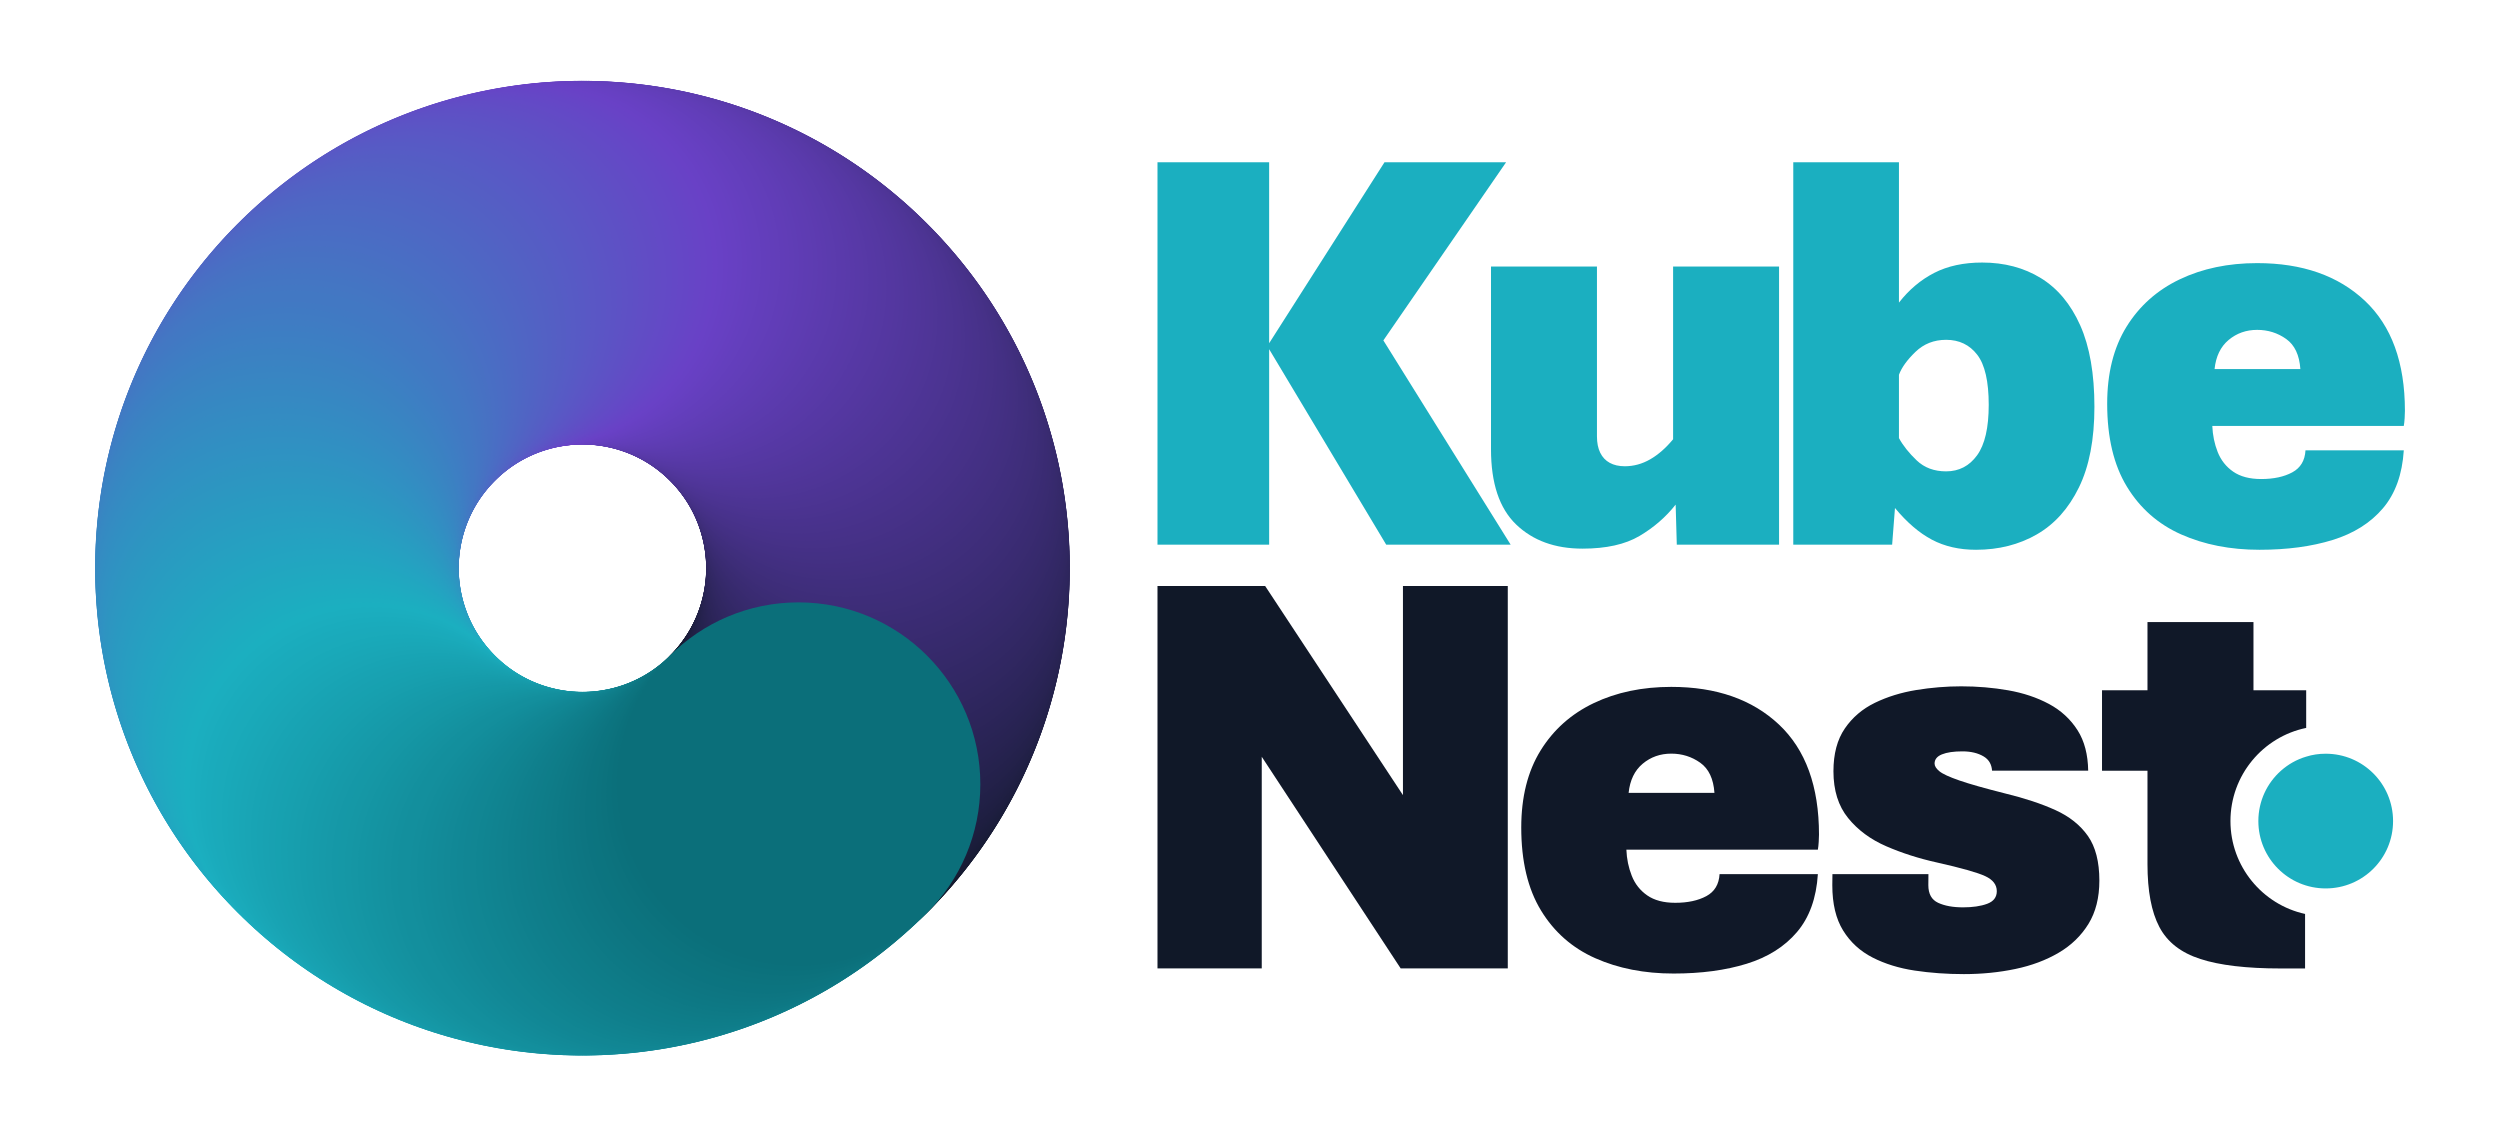 <svg xmlns="http://www.w3.org/2000/svg" id="uuid-a3fb0a1a-164b-42d7-913b-345d23a190ac" viewBox="0 0 311.811 141.732"><defs><style>.uuid-c1e93a32-696c-4c74-ba85-e32f01774b74{fill:#0e7d89;}.uuid-d3cd7cf5-329d-44b1-b242-7f1397deec48{fill:#443084;}.uuid-a64e7ae9-5a15-455e-8942-684be5dddad4{fill:#6843c6;}.uuid-d57be8eb-781f-44f1-b253-59455bf7290d{fill:#181c36;}.uuid-ba404cef-b48a-4d8f-9c08-ac8b429f20c5{fill:#2a9ac1;}.uuid-d863a274-4592-4d21-831e-67b53f1e0d55{fill:#422f80;}.uuid-73609fda-6993-457b-9d2a-17424ca51f41{fill:#4e67c4;}.uuid-10e0c5e1-9f32-468a-a990-3547e2114f5a{fill:#25224d;}.uuid-8e5e3882-ddd5-4c5d-9bb8-4fce7f95b6c2{fill:#151a30;}.uuid-469dce9e-cbd2-4c16-a57e-916ad6082dd4{fill:#23a3c1;}.uuid-4a38882e-b3f2-4c14-a1e6-6b4a8a67339c{fill:#3b81c2;}.uuid-d0ab94ee-c892-4dc8-a353-3b89dd9880cc{fill:#108592;}.uuid-1e14f649-f0cc-4b28-bbd1-201e7ad71bb4{fill:#3787c2;}.uuid-94c5c860-8b3c-4b13-bcff-ace3e9e27f7c{fill:#322864;}.uuid-9212383b-04c2-4190-8e3e-8d39a7f9e776{fill:#5638a4;}.uuid-fccd17ab-6543-4632-acad-bb43cada602f{fill:#118694;}.uuid-02bfab29-2a6c-41ff-8696-0d2289632ded{fill:#22a5c1;}.uuid-89ecf127-6ac8-45fb-896b-d5b63cf3709f{fill:#52369d;}.uuid-24b95842-43a6-492f-88b1-ec2e4e58c4b8{fill:#171b35;}.uuid-afe79e8d-3eed-489c-8f94-3d39c0cc5e2c{fill:#634ac6;}.uuid-0c22e8af-d56c-4e55-9b6a-b26ebe74f86e{fill:#503599;}.uuid-b8df10f2-efe8-4132-869b-34252ebbbc7e{fill:#49328d;}.uuid-7a4a7b23-bdad-4f63-a011-575689fb5d01{fill:#463188;}.uuid-e4080d0f-f5fb-472e-8621-03c12ecaea2f{fill:#5839a7;}.uuid-23a8fca4-04ca-4ce6-b0a5-36f95b42175e{fill:#21a7c0;}.uuid-fc3ccf4a-5b0f-4eaa-ab45-312747e9721f{fill:#212047;}.uuid-ae4956ef-3e9d-41e5-bb1b-784954576d34{fill:#3a2b72;}.uuid-3a37656e-4b55-4a3a-a706-e7dcf262107f{fill:#222048;}.uuid-010470c5-e87f-430e-8f1c-5d8827ab6298{fill:#633ebc;}.uuid-b92ce34e-6e7b-4c99-9170-f8ed07b1a449{fill:#2e265e;}.uuid-c095ca59-02e5-4575-96a7-44e32267b95d{fill:#5163c4;}.uuid-22ed9a4d-5757-4294-a94d-37c5bbe7e893{fill:#338dc2;}.uuid-1e5cb845-7745-4306-928a-9edca3bb20c2{fill:#433083;}.uuid-6314436d-beaa-4529-869d-3250d0650584{fill:#5638a5;}.uuid-31b2fc31-f5c8-4c42-997f-2b1cac108c16{fill:#372a6d;}.uuid-7dcb32d3-2529-47ff-86cf-5533da870521{fill:#5538a2;}.uuid-674ca141-c0d4-497d-b798-0f033f6bfcf0{fill:#1aacbd;}.uuid-55c3f365-83ac-411d-99c4-134370065595{fill:#5064c4;}.uuid-84e26091-bddc-4266-883d-4fbd19918c03{fill:#138f9d;}.uuid-76eccfa6-28b2-4710-b216-b15e570b2e9f{fill:#0d7884;}.uuid-8cbd867d-02fc-4d4a-8d24-897d09693a28{fill:#131a2e;}.uuid-3827c1d6-4f32-4190-b43c-4893df693179{fill:#18a3b3;}.uuid-10b6e0cf-11a6-49d7-8163-26d2e47e9286{fill:#212046;}.uuid-614b644d-a79c-454c-bf00-4f08c4351881{fill:#5c54c5;}.uuid-09c82985-1d6c-4c9b-b5af-beb6b8a2c698{fill:#5b3bad;}.uuid-d212fd7b-1880-4048-a0c0-0682dde7a42b{fill:#643fbd;}.uuid-899b9564-25a7-4a0f-afe8-78c5f0db1187{fill:#5e3cb3;}.uuid-7c2dbbc0-c979-4904-9d71-afaf57dbb1a7{fill:#1a1d3a;}.uuid-f99736cf-82d5-46b2-a34b-1e6c9cff68a8{fill:#289cc1;}.uuid-5263f637-df7b-498a-8706-6dd2e3a1f0c6{fill:#19a9b9;}.uuid-aded409f-69b8-4d82-b782-e4a426aae46e{fill:#111829;}.uuid-4f8d25c9-0eae-4d4d-84f5-f991c900b3c6{fill:#179fae;}.uuid-0da0b96d-eda7-403c-b982-fd1a8512eaed{fill:#26a0c1;}.uuid-f637cb27-089d-4f65-b075-d137add3e89c{fill:#3d2d78;}.uuid-3f347a7c-9d8a-44a4-af36-c7d3b14e2509{fill:#10818e;}.uuid-eb82f71b-03c3-4ae2-bc1d-f77d8e443fc9{fill:#0f7e8b;}.uuid-78c52308-6192-49bd-b7cf-873171ad7b15{fill:#141a2f;}.uuid-4d0a5361-ddc7-44fb-bf5e-97ec3319e454{fill:#348cc2;}.uuid-f186c36b-02e7-488a-a31c-0910f48c85a6{fill:#48328c;}.uuid-8824a6b2-11c1-4102-9c85-12e9f06d6bbc{fill:#3091c2;}.uuid-115206d3-e507-4d2d-866f-8af0726be185{fill:#1fa9c0;}.uuid-fdc32a12-c216-4624-aeb3-de6e9d06c8d0{fill:#402e7d;}.uuid-95b14065-8ca8-4104-bc1d-7438611beafb{fill:#4673c3;}.uuid-d70b3b22-5c34-4ad2-8deb-f3391fc9ca9e{fill:#13909e;}.uuid-7af17221-a3df-45f2-8fc5-c4a7204ebb94{fill:#328ec2;}.uuid-bd53ddd8-f477-42ba-bfd1-5ef5d745c98f{fill:#5c53c5;}.uuid-a3d3c39d-2d06-4ee8-a10f-c4f33e7af3bb{fill:#5262c4;}.uuid-cd96d2a5-f34a-4378-a414-498ae70ac6b9{fill:#4a338f;}.uuid-a71a11dd-cf72-4d28-aed8-5673222470d5{fill:#2e94c1;}.uuid-59494bf0-ffcf-4e54-9a46-a0841c6b5ee8{fill:#5a57c5;}.uuid-56cceab7-9ee8-4776-bc94-0dd174e66b4f{fill:#128b99;}.uuid-91ee53aa-a24a-4f1f-9650-0b6afd45278c{fill:#26224f;}.uuid-722be8ed-0d4e-46df-81e6-191f6348037f{fill:#633ebb;}.uuid-a7a69931-375b-43c0-abd4-6693428863ab{fill:#653fbf;}.uuid-cc3391db-8090-46af-8d7d-19232489d156{fill:#5065c4;}.uuid-5142b879-1167-4350-8477-99907dbc0a0d{fill:#4f3597;}.uuid-2c9c07ad-99f9-4345-9890-f6c7066fa57e{fill:#2f265f;}.uuid-7b1751e9-765c-49a4-b7de-e3c3d7ee26e4{fill:#5d3cb1;}.uuid-3809e848-084c-40ad-9624-b1efe10c3501{fill:#0c737e;}.uuid-2f1eccc9-c9bc-499e-b508-48b4c026e3c3{fill:#13192d;}.uuid-9c5306d5-4233-41c5-9752-e454b9c5d402{fill:#4d69c4;}.uuid-5b629e76-11f4-4df6-87ea-973f89e435a9{fill:#358ac2;}.uuid-657efa5c-318c-4546-81ac-5da67cdf342d{fill:#3e2d7a;}.uuid-564cdc65-1315-4121-bbe4-d7ca25c350d0{fill:#5e3cb2;}.uuid-dccb89ee-1a13-4813-a1d1-485580080ed8{fill:#5859c5;}.uuid-76e1d7b8-ce7b-4d0d-8a43-e056ccdd4a42{fill:#299bc1;}.uuid-5d352ee1-2575-4d4e-baa4-1ac5c34a4af4{fill:#1493a1;}.uuid-39976f8e-b864-4a7d-a156-551e48653d51{fill:#5a56c5;}.uuid-01e630c4-f69e-4b11-932c-dba29c0cb4f7{fill:#4377c3;}.uuid-ab012d03-2561-4767-a568-eeba6779c0dd{fill:#3d7fc3;}.uuid-67446255-a251-4678-b3c4-91302b706a34{fill:#292354;}.uuid-349ab087-d0bf-4620-8174-301a9cfcff3c{fill:#2b98c1;}.uuid-c207746d-6450-462a-b1a8-5aa2912a9f4e{fill:#0f808d;}.uuid-d3f609d5-c54a-4673-ab50-01b7853a911f{fill:#1eabc0;}.uuid-7352e6a6-1f5c-45c3-b6a1-d52da7bd7283{fill:#614cc5;}.uuid-1d8d13b4-4435-487b-b9c4-5cb99a4737f2{fill:#4c6ac4;}.uuid-992d0ae7-9e2b-4ae9-85ff-ff9df9550730{fill:#3a83c2;}.uuid-c0240dea-ff1e-41da-aae6-03dd2c5f97e9{fill:#202045;}.uuid-7a007ab9-61b2-4433-8aa1-a4991f1c9b6f{fill:#0d7682;}.uuid-fa13e140-a67e-4d84-b388-da5d09b97392{fill:#402e7e;}.uuid-9ff9c893-d603-4761-ad26-e546682119e9{fill:#21a6c0;}.uuid-30adbd63-1237-4c84-a8aa-9df36a4984b1{fill:#5e50c5;}.uuid-6ced2e0c-0dd9-4fee-a0ef-57bdc7cf8060{fill:#0f7f8c;}.uuid-6101b258-65b4-4ff4-addd-dd93b0ca7bbb{fill:#292455;}.uuid-e98906e3-2c20-499c-bd8f-0f4bf9d0e5fb{fill:#279ec1;}.uuid-4123e49d-7188-4425-9c3a-e9f6412be044{fill:#6740c3;}.uuid-7f2dcbc9-e1b2-4a33-8f90-050adb47ea05{fill:#2a99c1;}.uuid-22f2d6cb-fb5f-407d-b4b8-38aab0e50358{fill:#392b70;}.uuid-2cba8cab-db5c-448e-89b0-429fdf50fac8{fill:#496fc4;}.uuid-1310307a-2f00-453e-959b-203d3a8a8430{fill:#3886c2;}.uuid-5b8052b1-c05d-48e9-b91a-4e779dc37345{fill:#1aabbc;}.uuid-9b2eb6a5-3ba1-4759-8048-77290f47f08f{fill:#0e7b87;}.uuid-aae36089-3199-42da-84a2-02f9aebbdac0{fill:#6841c5;}.uuid-386c7aa8-4b25-40b1-9128-acf0f59eeef2{fill:#282353;}.uuid-9c7c98d5-23b0-4493-82c9-ce2fd41f135e{fill:#5437a0;}.uuid-66267dc7-66bc-43a2-915c-ec6d34224c2e{fill:#663fc0;}.uuid-ab753697-d4ea-4fa4-8d8e-b659e043f52e{fill:#19a5b5;}.uuid-60447916-1674-4c7b-a671-22ac2277f909{fill:#613db7;}.uuid-96094078-f341-408c-a9ed-2b7afa041015{fill:#161b33;}.uuid-3c855b6f-e621-47da-a4c3-c25af96775d2{fill:#0b717c;}.uuid-e1c0bf88-96ce-418c-8656-ddf38e74b182{fill:#24a2c1;}.uuid-5bc704a8-c898-4e61-bf38-7b957831e583{fill:#0c747f;}.uuid-634873d1-4857-4172-9c7e-37800930fd0a{fill:#3f2e7c;}.uuid-cbcf20b4-f72f-4e9a-a484-ba04302e495c{fill:#6740c2;}.uuid-0b0e0310-2612-4d0d-9f29-986e070e4b12{fill:#3985c2;}.uuid-05386ac2-6f21-47c0-b519-eb56ba2af15a{fill:#6448c6;}.uuid-497f4392-aaa8-45b4-aa22-a3ecc335e415{fill:#0f7d8a;}.uuid-230ed89d-1ae8-4107-a3b5-7c30380ea271{fill:#25a1c1;}.uuid-6bec0e75-6d09-4cc5-9778-66e5b6986107{fill:#269fc1;}.uuid-a7d9bb7d-eee0-472a-a890-41d99099fe33{fill:#128c9a;}.uuid-ee07f505-7cab-4d25-9753-c713efbe7a7e{fill:#171b34;}.uuid-7e94f4e7-4853-4779-8546-c3fe2906500b{fill:#3c80c3;}.uuid-7546203a-4c98-4d36-9afe-653ef01dbee9{fill:#23214a;}.uuid-105dc6f2-2ee2-4215-b723-642cc4290341{fill:#1494a2;}.uuid-f875e6c5-c351-4823-ab3b-4da9e8cdf2c6{fill:#3c2c76;}.uuid-5541f983-6757-4e76-9e7c-a1ca87f11cc2{fill:#302761;}.uuid-d1736177-89cc-4786-837f-e53640e2a00b{fill:#623eb9;}.uuid-00d397b9-4c32-46dc-b002-1cb56b374763{fill:#1597a5;}.uuid-40365f89-232c-4f03-9c84-b666b4ccec2e{fill:#0c727d;}.uuid-7ce87d69-de45-41ea-8575-7592a51b040b{fill:#272351;}.uuid-6e89cd9f-6de7-4cd2-8e9d-ec32e72b3203{fill:#6842c6;}.uuid-91de2319-bba7-434a-8b21-4731db8f59a5{fill:#11192a;}.uuid-5a60a748-ecb4-4802-92a8-b50106b9ae3a{fill:#138e9c;}.uuid-9d527ae1-1604-45bf-b02c-b191d4ae2796{fill:#2d255b;}.uuid-b258d85e-5fd5-4d25-9966-84c0c2a67c0a{fill:#20a8c0;}.uuid-1cbf9ac6-2417-4cb2-8fa7-d445be7c35e4{fill:#1dacc0;}.uuid-66944b82-b507-454d-a8b7-77af8ea88f33{fill:#289dc1;}.uuid-3ba80f34-77a4-4f55-a921-924c8564a392{fill:#1d1e3f;}.uuid-c9b741d7-5b77-4e23-b87f-c81bb98bc08b{fill:#3d7ec3;}.uuid-b530d3e5-1b1e-41e2-8227-4e54a771c968{fill:#0c7480;}.uuid-d6783713-c150-4f3d-89f9-846627c43346{fill:#443085;}.uuid-4fca1cfe-05d1-4d1d-b57c-92a4df3aaba9{fill:#342968;}.uuid-f0aa252d-b7fa-43bd-81c5-3d99f84c2b8d{fill:#3688c2;}.uuid-6ba57166-3efd-418c-a542-5a78e924ccce{fill:#1f1f42;}.uuid-e5330547-1d40-4793-84c6-ef9266bdd10a{fill:#2c97c1;}.uuid-b4eef8b5-7b97-4a45-8939-58e8b113b4f0{fill:#1badbe;}.uuid-7c118782-d766-4f46-844f-4a608c36f5c8{fill:#3689c2;}.uuid-ce6fe665-13a4-45bf-937b-6bdb9059a3c1{fill:#4e3596;}.uuid-594806aa-8b17-405f-a874-187b974f9622{fill:#0e7c88;}.uuid-0b67509e-bc7e-40fa-b5ad-9b770a3017cf{fill:#463187;}.uuid-ea6a9950-cbe9-4ae1-aa38-94291ae65d02{fill:#2a2457;}.uuid-0c31b85b-ec3d-4cf4-ae84-d1d918b1d8b0{fill:#4870c3;}.uuid-82437a4a-5fa4-4eeb-a4fb-09698d89cfbd{fill:#555dc4;}.uuid-28a887d3-3bd8-46b2-90d7-71e5e8f75de1{fill:#10828f;}.uuid-d1d2b9d8-0be1-49b5-82ba-3ed75840e537{fill:#2d255c;}.uuid-bfad1aef-500d-4080-8b2e-ac338cea7c24{fill:#0d7783;}.uuid-7e18d893-9205-441a-9019-294fc62aa0eb{fill:#575bc5;}.uuid-5538e51b-fed8-4a35-a9e3-a2bc46a86aa1{fill:#1bafc0;}.uuid-654a5f19-58dc-4da0-94ca-4d8aa0be60c8{fill:#4772c3;}.uuid-9e0521b7-ed48-4018-8980-904f0938a50c{fill:#5437a1;}.uuid-2267781d-d001-4b71-8a05-11db8c39dbc1{fill:#12192b;}.uuid-a133f474-289e-4bed-95a0-2302b65fcd89{fill:#169baa;}.uuid-43718450-f429-4a6d-abdc-c97483617a50{fill:#6349c6;}.uuid-fb16055e-657a-42d5-ae7b-aad017be018e{fill:#118896;}.uuid-5fb71c63-571e-4ef9-a5c8-2acbb381dadc{fill:#545fc4;}.uuid-bfce445c-ead4-4e81-849c-8cd006755aba{fill:#6744c6;}.uuid-bbd7c01a-9b1a-48ab-aa56-2dcc77edb36d{fill:#322865;}.uuid-f700dfe4-9dd2-4aec-a259-6437b43fa149{fill:#1cadc0;}.uuid-9845599b-59f4-40ad-8cde-3ebff4c9992c{fill:#412f7f;}.uuid-f47f9e31-a090-4942-993d-b05bce9c7dcd{fill:#2f93c2;}.uuid-aeee21ce-bfa9-4301-b6ae-495b9c7df0b1{fill:#51369b;}.uuid-fa0b53be-0b07-401e-b704-835ddb7e1f9f{fill:#3a2b73;}.uuid-9d55b5a3-7052-4727-8794-73220ed5c40e{fill:#2d96c1;}.uuid-ae344e30-1b73-45f7-be0b-968b73686eb0{fill:#181c37;}.uuid-ea6a8da1-1849-4bfb-89d6-018aa80e8c44{fill:#151a31;}.uuid-055ad9cf-5d22-4950-9699-4af15a85fd7a{fill:#47318a;}.uuid-55b4cb68-222c-4301-92e4-d10548e3c4c3{fill:#5f3db5;}.uuid-a1d9349f-a472-4b53-bdc3-b8028d87da43{fill:#1b1d3c;}.uuid-9acb887c-1b91-497a-a299-1e7fc5bfee2e{fill:#1495a3;}.uuid-f6219fce-c38b-4c8c-bf5c-91fdc92931a3{fill:#18a1b1;}.uuid-eff8fb62-86d7-4974-bb42-818eeaad8ef2{fill:#4a6dc4;}.uuid-ac2210b6-cbc4-45d1-b635-4b6eee5ab196{fill:#2b2458;}.uuid-1182cae1-d6cf-424f-a19f-5514965dd8ef{fill:#422f81;}.uuid-fb6e32e4-1a1e-4b55-a000-7b76efa0bc67{fill:#6941c6;}.uuid-86a28f09-7208-4888-8285-d679229834af{fill:#36296b;}.uuid-8486a666-cba0-4a27-b83b-a62e55f3ec62{fill:#1598a6;}.uuid-c9ab0cf0-9a5b-43a4-bc38-cb953fa15379{fill:#50369a;}.uuid-177e7d41-0338-4e33-ad2a-e0d82d6f2e74{fill:#565cc5;}.uuid-ac514694-05d3-4b93-bf5c-6ff08b776f47{fill:#52379e;}.uuid-be8a15b3-d1e6-47f5-b449-0d4348f295c4{fill:#0d7985;}.uuid-8ec5d192-6a13-414e-a94c-f551454eea15{fill:#128a98;}.uuid-3c2cb61c-742e-409f-8792-ecc24d4df423{fill:#4f66c4;}.uuid-ce898ed5-316d-4989-b198-0effa1136a30{fill:#6640c1;}.uuid-ff63b12d-d906-4cc8-994b-961e29b401b1{fill:#643fbe;}.uuid-414fa1e0-e5ea-421c-aeb4-3386b1b6e29a{fill:#614dc5;}.uuid-ea9ce552-6c96-4b0b-8042-f2ee898a1856{fill:#5361c4;}.uuid-81727866-ced3-454a-ad33-e773c6f5e781{fill:#4d3494;}.uuid-8462146a-ce2e-4662-9503-abfbf5e04e71{fill:#1e1e41;}.uuid-05cf49f6-af7e-4c23-9807-e12dbe9fe322{fill:#6546c6;}.uuid-6b46b58c-69f0-4d31-841b-196888e5be08{fill:#3e2d79;}.uuid-9b57d340-1873-426b-9400-9acf7db21f43{fill:#5538a3;}.uuid-64315513-410c-4959-aecc-544586dfc60e{fill:#2c2559;}.uuid-8cc1f026-299d-42d7-a88a-0813c25b1f70{fill:#4476c3;}.uuid-710d7abf-03a3-4575-aecf-45159c19852f{fill:#19a8b8;}.uuid-e53b31e1-2d9f-4121-9a86-db4eb9e68f4d{fill:#3b2c75;}.uuid-4f56857a-ea77-493e-a8b7-56f483e3c5c2{fill:#2c255a;}.uuid-7a02f4c5-ce16-41e2-af5b-46c5febc2fd5{fill:#555ec4;}.uuid-002d7c07-6618-4467-b602-17574e3300a8{fill:#372a6e;}.uuid-84a492f2-278e-4b30-9eca-dfea47e6a80c{fill:#48328b;}.uuid-037960f5-7f48-4ca5-acdf-979bcc7f37ff{fill:#169cab;}.uuid-7e8dd024-3395-4fe3-88d7-5db9123f3fdd{fill:#302760;}.uuid-0a2b66a1-cb01-4f4f-a6df-a479d890ebe0{fill:#51369c;}.uuid-93cce566-602d-47a8-b78a-438e4f55d708{fill:#5b3bae;}.uuid-7cbf73ae-e2d5-42c2-a588-f9103cbf4cef{fill:#5d3bb0;}.uuid-32338624-69e8-46c7-944f-1740501de545{fill:#2f92c2;}.uuid-c6af532c-9078-4a31-a3be-4dcc0248329b{fill:#4771c3;}.uuid-8ee739f0-cb01-46f3-a3a2-3c5a86b974f0{fill:#14919f;}.uuid-c140be66-2fec-44a6-9e64-747ffe1a124a{fill:#23a4c1;}.uuid-07142124-341a-4227-b17d-0cb6563a6dec{fill:#407bc3;}.uuid-c4427562-d367-45d5-a35f-9d0406fc4e3f{fill:#24214c;}.uuid-d04d2f13-a9e6-4456-999c-16a142b16de5{fill:#3d2d77;}.uuid-b4063a9c-cf68-49ea-8871-5c97b3ecaf96{fill:#6645c6;}.uuid-207d0f42-8946-4866-9c26-b014b7426fb8{fill:#3f2e7b;}.uuid-68393262-e781-4aa8-a21c-637215072c52{fill:#362a6c;}.uuid-a8360858-4636-4752-b433-a20b0bab8d47{fill:#12192c;}.uuid-e5d1861b-f600-4b6d-8fc7-ffa63332ef1f{fill:#4179c3;}.uuid-0440482c-f4c2-47a7-8484-0d85e395f588{fill:#1c1e3e;}.uuid-0d77270f-35ee-4c11-a3c6-dd78c4843938{fill:#5958c5;}.uuid-f314a0d0-cb30-4be8-8aa0-5af680581f68{fill:#3984c2;}.uuid-8e511b80-3546-4789-ae47-1783bfbc610f{fill:#1c1d3d;}.uuid-1a824d97-7af3-4373-a5a1-0f1e769da8fe{fill:#4e68c4;}.uuid-66babf5b-bb9a-4433-91e7-c21d0e3b948e{fill:#101828;}.uuid-df68cd7a-2dc4-44d5-8b1d-d8e4817ad8c9{fill:#35296a;}.uuid-1e59f10b-70ad-44e2-934b-f226619b3351{fill:#5b55c5;}.uuid-d51d899b-86d3-4b2d-9ef7-779dc0621130{fill:#49328e;}.uuid-7afa0e4b-8064-49e4-be6e-3c0eec8e454b{fill:#0b6f7a;}.uuid-b61a0d07-db44-4cb4-871f-6cf09754ca66{fill:#496ec4;}.uuid-98fbf7b2-5722-4d42-8ee0-4865b2eb382c{fill:#5739a6;}.uuid-ab282e28-7f49-403a-9268-b590fff1b41f{fill:#4c3492;}.uuid-9185435f-d7de-4eea-80fd-16d45e2324f3{fill:#19a6b6;}.uuid-0927efcf-6c56-4e37-855f-585fbe87a05f{fill:#169dac;}.uuid-b0b97e69-bdbf-454f-b145-277f8b85ddea{fill:#623eba;}.uuid-72b4d1ac-2602-4b58-a6bc-a55f3bfcca2f{fill:#272250;}.uuid-c3ff4d1f-9f56-4e25-b4bc-c8008bae9f7a{fill:#575ac5;}.uuid-51b375d8-ccc1-4446-b64b-53cd4fbc7a50{fill:#1bafc0;}.uuid-ccfc61b4-17b0-489e-86fe-57b043f17121{fill:#432f82;}.uuid-6b35e4db-ff74-47e4-b231-2a9d9f27ad1f{fill:#332866;}.uuid-b8d15b60-fd43-42c9-828e-3c19e649ab4d{fill:#0d7581;}.uuid-6e62eb40-cb70-4c77-ba08-c71097128fdc{fill:#17a0af;}.uuid-6cb8f552-c24c-4395-ab00-5e0e7806f3f4{fill:#5360c4;}.uuid-a9c82cb9-b50a-41f9-ad7c-99c871c8e1e1{fill:#4b6bc4;}.uuid-c3460067-0b25-4dcf-b89d-5592270dcf2a{fill:#282352;}.uuid-45c7772d-4987-4a60-948e-578146ed56dd{fill:#6547c6;}.uuid-cee9b6f0-eba8-4bbd-9816-faa3e7c4f49b{fill:#4f3598;}.uuid-e056ba0e-4ecf-4247-a040-c85e03e1a304{fill:#161b32;}.uuid-19c63869-ef20-4d42-9426-5aec045b239e{fill:#1aaaba;}.uuid-130f2d71-cf93-4fd6-8385-644ef668bdd2{fill:#4278c3;}.uuid-b98ec41f-97ac-4ef9-b603-8ddc25410fd6{fill:#19a7b7;}.uuid-5a0e6099-709c-4370-ba5e-2990a55cf181{fill:#1caec0;}.uuid-1b08f076-d4bd-45eb-bbaf-b44446d407ce{fill:#2e265d;}.uuid-aadc245f-ae40-477f-867d-0690275113b1{fill:#332867;}.uuid-8da0f3ad-4e8e-4872-bbdc-93ff6dbdb16f{fill:#3b82c2;}.uuid-c8487efe-f996-4597-94aa-d09ca87fdb75{fill:#1faac0;}.uuid-60cc7f6e-6e0b-4ae1-a9d2-1a3bb2460d42{fill:#24214b;}.uuid-ad2cf889-ecd4-45de-8204-aed177f12442{fill:#5c3baf;}.uuid-fa35de75-60dd-4fee-978f-b0c2e1b5f91c{fill:#5f4fc5;}.uuid-a4d6a932-7d1f-4c83-abec-683a36290acc{fill:#4c3493;}.uuid-2fbfd195-6e0c-419a-b0b5-8afde41992ef{fill:#593aaa;}.uuid-9b479c4d-6526-4359-bc2d-e3831f81cd8e{fill:#1598a7;}.uuid-3d1a43e5-da3f-4ed4-8ae4-49d42d59e080{fill:#3e7dc3;}.uuid-1fcdabf5-8901-47fa-ac69-4168d454e49b{fill:#603db6;}.uuid-702492ab-cc2a-4874-b2e7-41ff4809cdd3{fill:#128997;}.uuid-98ec6fc4-25df-4f24-9334-9c6b16812198{fill:#5a3aac;}.uuid-0af5f6a7-65e1-440d-b306-e9b71ec68969{fill:#1a1c39;}.uuid-21f4ee99-db95-4222-a968-4279e54c375c{fill:#453086;}.uuid-588d207a-e26d-4f4f-955a-26441d88d0f9{fill:#169aa9;}.uuid-cf710b79-8429-4a19-bee8-2bf91fd60b3f{fill:#101828;}.uuid-57ff7fcf-51a7-4d26-8bf7-093557edc77d{fill:#473189;}.uuid-445dcc6e-edaf-4c0f-ab00-c4d18a46b488{fill:#5a3aab;}.uuid-567b3650-1f0a-4e77-b998-ea7a8b6dc626{fill:#4475c3;}.uuid-0db21334-cab1-4b66-9099-0e8084173886{fill:#1b1d3b;}.uuid-00582883-af92-4848-8507-154a2294dfb7{fill:#108390;}.uuid-9e7357a3-ada1-441d-a7d3-cabfe7675ffc{fill:#3b2c74;}.uuid-434ca768-1eca-4ab6-94c3-ad05c852f48d{fill:#3f7cc3;}.uuid-31c29801-d167-4078-8f2f-61688a2abb48{fill:#4574c3;}.uuid-d031605a-32f8-43b9-803e-aa5df752e933{fill:#18a4b4;}.uuid-e9d640d7-c090-47fc-a343-bf771cc83591{fill:#5939a9;}.uuid-2abd4881-f1d6-4687-afa4-f8d01cae2b46{fill:#18a2b2;}.uuid-1ec046c2-07fa-4310-b918-7cbbac5baeb5{fill:#108491;}.uuid-1102ea83-10e9-4c36-bcec-299102ef39ed{fill:#5839a8;}.uuid-4899355d-3627-4578-bbba-b36a9bc947bf{fill:#1baebf;}.uuid-edb9abae-df86-42ba-806d-e90625a03d72{fill:#1f1f43;}.uuid-b6b641da-1ac8-45d6-9082-f1325eb32c9d{fill:#4b3390;}.uuid-e5e9b867-b9cb-4081-8c5b-b0b2b22bbede{fill:#1aaabb;}.uuid-8fa4cee5-25f2-419d-b83b-fd9697679d6e{fill:#4b6cc4;}.uuid-675c56aa-23db-4247-b6de-89d5482da5a5{fill:#179ead;}.uuid-5de15ef5-6aa9-403a-802e-66e0224b49f3{fill:#604ec5;}.uuid-9a3e07c7-b0e8-469c-a8ec-b5355e63c31c{fill:#5e51c5;}.uuid-204e24c6-b835-4e56-80f1-73f255454ffb{fill:#118693;}.uuid-855ee74e-fe87-481a-b334-fe651ddfd7be{fill:#232149;}.uuid-662d64ac-dc0a-434d-acda-90b6d003b6d1{fill:#613db8;}.uuid-12795ea0-66a2-4cb4-81b8-e92c56a17bb4{fill:#407ac3;}.uuid-d76fbaff-1984-4be8-92bd-fc9bd5f502fa{fill:#118795;}.uuid-174da9cc-cdbc-4a61-bf44-a860fb6f7273{fill:#0b707b;}.uuid-49da53f9-b5b5-4227-ac51-85b9b2d09a09{fill:#0e7a86;}.uuid-b4e63a0e-10e6-48a0-b9bb-8a7c45248ca8{fill:#312763;}.uuid-c02ab1bc-c528-4e30-afad-ee68b3b91bb1{fill:#2a2456;}.uuid-d22126c5-2ad7-4660-a5d9-cd636086c503{fill:#6840c4;}.uuid-f9ab8a24-829a-4f41-8264-916b88cd1266{fill:#392b71;}.uuid-95f66b11-d352-4c56-b6ea-fa4a64f50459{fill:#318fc2;}.uuid-f394300e-b8c9-4189-a0bd-b227fe61750c{fill:#1699a8;}.uuid-3f0b6e79-d8f2-4542-9ece-d43e2ff408af{fill:#1e1e40;}.uuid-0391a778-1467-40a7-9739-b98d77a3f145{fill:#5d52c5;}.uuid-c8ae9064-a7c9-451c-9b08-38e6259cda5d{fill:#17a1b0;}.uuid-82fb9b88-4a3e-43b6-83bc-e48b402572ef{fill:#382a6f;}.uuid-5548e60a-f55e-41ca-af8f-8bad2807b5fd{fill:#2d95c1;}.uuid-d7407a93-ae98-4fc8-bd36-9870f7bf0071{fill:#25224e;}.uuid-37dbc610-1932-4d70-9e74-f5a7bec204b4{fill:#201f44;}.uuid-7b4219b0-b148-4e21-8738-9762fb140e94{fill:#53379f;}.uuid-0afef846-a38a-45c6-90ae-75240dff7b42{fill:#1596a4;}.uuid-53a810d7-f67a-4eea-9a1d-9403aa17be4b{fill:#5f3cb4;}.uuid-88493a9f-a097-4241-b363-5f5aea697b92{fill:#352969;}.uuid-f1337a6c-28e5-45d6-a85b-7af2ca40db10{fill:#191c38;}.uuid-7bab0ae5-fdd3-4a79-9908-4748223de2f3{fill:#4d3495;}.uuid-bafbf41d-dd64-4fad-9549-1fa5ae10a986{fill:#1492a0;}.uuid-c4c58fba-6867-4fa4-a0ce-9b9c5c8e15d3{fill:#624bc5;}.uuid-c280c45b-aabc-4a1e-aa27-bcde0823a399{fill:#128d9b;}.uuid-b711cedb-01f3-48ef-9acb-f7124c1a186f{fill:#312762;}.uuid-e018f434-c7ac-4ac3-8d14-890ed94fb4f1{fill:#3190c2;}.uuid-c256aba1-f10a-475d-8005-059066278437{fill:#348bc2;}.uuid-7bcdb33a-a4a0-4dba-8feb-c92904215449{fill:#4b3391;}</style></defs><path class="uuid-5538e51b-fed8-4a35-a9e3-a2bc46a86aa1" d="M144.367,67.933V20.238h13.926v22.572l14.387-22.572h15.166l-15.307,22.218,15.875,25.477h-15.521l-14.599-24.379v24.379h-13.926Z"></path><path class="uuid-5538e51b-fed8-4a35-a9e3-a2bc46a86aa1" d="M197.374,68.429c-3.425,0-6.184-1.004-8.274-3.012-2.091-2.008-3.136-5.138-3.136-9.39v-22.785h13.216v21.19c0,.803.136,1.483.408,2.038.272.555.668.975,1.187,1.258.519.284,1.146.426,1.878.426,1.11,0,2.167-.289,3.171-.868,1.004-.578,1.954-1.412,2.853-2.498v-21.545h13.216v34.691h-12.756l-.142-4.997c-1.228,1.559-2.735,2.865-4.518,3.916-1.784,1.051-4.152,1.576-7.105,1.576Z"></path><path class="uuid-5538e51b-fed8-4a35-a9e3-a2bc46a86aa1" d="M246.448,68.57c-2.077,0-3.909-.42-5.492-1.258s-3.119-2.156-4.607-3.951l-.353,4.571h-12.331V20.238h13.181v17.505c1.252-1.606,2.716-2.84,4.394-3.703,1.677-.862,3.672-1.294,5.988-1.294,2.764,0,5.198.645,7.301,1.931,2.101,1.288,3.744,3.255,4.924,5.9s1.772,6.036,1.772,10.169c0,4.064-.644,7.412-1.931,10.046-1.288,2.635-3.041,4.589-5.261,5.865-2.222,1.276-4.749,1.914-7.584,1.914ZM242.728,58.79c1.607,0,2.893-.667,3.863-2.002.968-1.334,1.452-3.431,1.452-6.29,0-2.928-.477-5.014-1.435-6.254-.956-1.24-2.249-1.861-3.88-1.861-1.512,0-2.787.503-3.827,1.507s-1.724,1.954-2.055,2.852v7.902c.52.945,1.259,1.872,2.215,2.782s2.179,1.364,3.667,1.364Z"></path><path class="uuid-5538e51b-fed8-4a35-a9e3-a2bc46a86aa1" d="M281.809,68.57c-3.639,0-6.891-.638-9.762-1.914-2.871-1.276-5.127-3.26-6.767-5.953-1.643-2.693-2.463-6.141-2.463-10.346,0-3.803.802-7.004,2.409-9.603,1.607-2.598,3.822-4.571,6.645-5.917,2.821-1.346,6.04-2.02,9.655-2.02,5.623,0,10.098,1.565,13.43,4.695,3.331,3.131,4.996,7.707,4.996,13.731,0,.236-.012.544-.034.921-.025.379-.059.697-.107.957h-23.883c.048,1.158.272,2.245.673,3.26.403,1.016,1.046,1.831,1.931,2.445.887.614,2.05.922,3.491.922,1.559,0,2.852-.278,3.88-.833,1.028-.555,1.578-1.47,1.648-2.746h12.261c-.19,3-1.058,5.409-2.604,7.229-1.547,1.819-3.639,3.136-6.273,3.951-2.633.815-5.675,1.222-9.123,1.222ZM276.21,46.034h10.702c-.119-1.748-.708-3-1.772-3.757-1.063-.756-2.268-1.134-3.615-1.134-1.371,0-2.558.42-3.56,1.258-1.006.839-1.59,2.05-1.755,3.633Z"></path><path class="uuid-66babf5b-bb9a-4433-91e7-c21d0e3b948e" d="M144.367,120.786v-47.695h13.43l17.185,26.079v-26.079h13.075v47.695h-13.358l-17.328-26.399v26.399h-13.003Z"></path><path class="uuid-66babf5b-bb9a-4433-91e7-c21d0e3b948e" d="M208.731,121.424c-3.639,0-6.893-.638-9.764-1.914-2.869-1.276-5.127-3.26-6.767-5.953-1.643-2.693-2.463-6.141-2.463-10.346,0-3.803.803-7.004,2.41-9.603,1.605-2.598,3.82-4.571,6.643-5.917s6.042-2.02,9.657-2.02c5.621,0,10.098,1.565,13.43,4.695,3.331,3.131,4.996,7.707,4.996,13.731,0,.236-.012.544-.036.921-.024.379-.059.697-.105.957h-23.883c.046,1.158.27,2.245.673,3.26.401,1.016,1.045,1.831,1.931,2.445.885.614,2.049.922,3.491.922,1.559,0,2.852-.278,3.88-.833,1.028-.555,1.576-1.47,1.648-2.746h12.261c-.19,3-1.058,5.409-2.606,7.229s-3.637,3.136-6.271,3.951c-2.635.815-5.675,1.222-9.123,1.222ZM203.13,98.888h10.703c-.119-1.748-.71-3-1.772-3.757-1.063-.756-2.269-1.134-3.615-1.134-1.371,0-2.558.42-3.562,1.258-1.004.839-1.588,2.05-1.755,3.633Z"></path><path class="uuid-66babf5b-bb9a-4433-91e7-c21d0e3b948e" d="M287.638,90.788v-4.697h-6.575v-8.506h-13.22v8.506h-5.671v10.036h5.671v11.654c0,3.322.487,5.949,1.478,7.827.991,1.896,2.696,3.218,5.114,4.001,2.4.783,5.74,1.183,10.019,1.183h3.044v-6.801c-5.323-1.165-9.306-5.931-9.306-11.584,0-5.723,4.053-10.506,9.445-11.619Z"></path><path class="uuid-66babf5b-bb9a-4433-91e7-c21d0e3b948e" d="M260.405,104.256c-.956-1.358-2.31-2.432-4.058-3.224s-3.839-1.482-6.271-2.073c-2.528-.638-4.423-1.175-5.687-1.612s-2.096-.82-2.499-1.152c-.401-.33-.601-.65-.601-.957,0-.519.306-.903.921-1.151.613-.249,1.464-.373,2.551-.373,1.063,0,1.948.213,2.657.638.65.389.986.987,1.041,1.772h11.988c-.03-2.004-.463-3.686-1.317-5.031-.887-1.394-2.079-2.492-3.579-3.295-1.5-.803-3.195-1.37-5.086-1.701-1.889-.33-3.839-.496-5.845-.496-1.867,0-3.739.155-5.617.461-1.877.307-3.596.838-5.155,1.594-1.559.757-2.811,1.825-3.756,3.207-.946,1.382-1.418,3.159-1.418,5.333,0,2.387.608,4.329,1.826,5.829,1.216,1.501,2.804,2.675,4.765,3.526,1.962.85,4.063,1.524,6.309,2.02,3.047.685,5.053,1.253,6.023,1.701.968.448,1.452,1.075,1.452,1.878,0,.756-.403,1.282-1.204,1.577-.803.296-1.807.442-3.012.442-1.254,0-2.286-.189-3.102-.567-.814-.378-1.221-1.11-1.221-2.197l.012-1.382h-11.973l-.016,1.382c0,2.315.448,4.199,1.347,5.651.897,1.453,2.12,2.575,3.667,3.367,1.546.792,3.3,1.334,5.261,1.63,1.962.295,4.005.442,6.13.442,2.244,0,4.383-.212,6.414-.638,2.032-.425,3.832-1.098,5.403-2.02,1.571-.921,2.811-2.12,3.722-3.596.909-1.476,1.364-3.278,1.364-5.404,0-2.362-.479-4.222-1.435-5.581Z"></path><path class="uuid-5538e51b-fed8-4a35-a9e3-a2bc46a86aa1" d="M298.474,102.408c0,4.644-3.757,8.401-8.401,8.401s-8.401-3.757-8.401-8.401c0-2.505,1.096-4.749,2.818-6.279.904-.8,1.966-1.409,3.148-1.757.765-.243,1.583-.365,2.435-.365,4.644,0,8.401,3.757,8.401,8.402Z"></path><circle class="uuid-cf710b79-8429-4a19-bee8-2bf91fd60b3f" cx="99.591" cy="97.812" r="22.681"></circle><circle class="uuid-aded409f-69b8-4d82-b782-e4a426aae46e" cx="100.038" cy="97.358" r="22.681"></circle><circle class="uuid-91de2319-bba7-434a-8b21-4731db8f59a5" cx="100.475" cy="96.898" r="22.681"></circle><circle class="uuid-2267781d-d001-4b71-8a05-11db8c39dbc1" cx="100.904" cy="96.432" r="22.681"></circle><circle class="uuid-a8360858-4636-4752-b433-a20b0bab8d47" cx="101.324" cy="95.962" r="22.681"></circle><circle class="uuid-2f1eccc9-c9bc-499e-b508-48b4c026e3c3" cx="101.734" cy="95.486" r="22.681"></circle><circle class="uuid-8cbd867d-02fc-4d4a-8d24-897d09693a28" cx="102.135" cy="95.005" r="22.681"></circle><circle class="uuid-78c52308-6192-49bd-b7cf-873171ad7b15" cx="102.527" cy="94.519" r="22.681"></circle><circle class="uuid-8e5e3882-ddd5-4c5d-9bb8-4fce7f95b6c2" cx="102.91" cy="94.028" r="22.681"></circle><circle class="uuid-ea6a8da1-1849-4bfb-89d6-018aa80e8c44" cx="103.284" cy="93.533" r="22.681"></circle><circle class="uuid-e056ba0e-4ecf-4247-a040-c85e03e1a304" cx="103.649" cy="93.033" r="22.681"></circle><circle class="uuid-96094078-f341-408c-a9ed-2b7afa041015" cx="104.005" cy="92.528" r="22.681"></circle><circle class="uuid-ee07f505-7cab-4d25-9753-c713efbe7a7e" cx="104.351" cy="92.019" r="22.681"></circle><circle class="uuid-24b95842-43a6-492f-88b1-ec2e4e58c4b8" cx="104.688" cy="91.505" r="22.681"></circle><circle class="uuid-d57be8eb-781f-44f1-b253-59455bf7290d" cx="105.017" cy="90.988" r="22.681"></circle><circle class="uuid-ae344e30-1b73-45f7-be0b-968b73686eb0" cx="105.336" cy="90.466" r="22.681"></circle><circle class="uuid-f1337a6c-28e5-45d6-a85b-7af2ca40db10" cx="105.646" cy="89.94" r="22.681"></circle><circle class="uuid-0af5f6a7-65e1-440d-b306-e9b71ec68969" cx="105.946" cy="89.411" r="22.681"></circle><circle class="uuid-7c2dbbc0-c979-4904-9d71-afaf57dbb1a7" cx="106.238" cy="88.878" r="22.681"></circle><circle class="uuid-0db21334-cab1-4b66-9099-0e8084173886" cx="106.521" cy="88.341" r="22.681"></circle><circle class="uuid-a1d9349f-a472-4b53-bdc3-b8028d87da43" cx="106.794" cy="87.801" r="22.681"></circle><circle class="uuid-8e511b80-3546-4789-ae47-1783bfbc610f" cx="107.058" cy="87.257" r="22.681"></circle><circle class="uuid-0440482c-f4c2-47a7-8484-0d85e395f588" cx="107.313" cy="86.71" r="22.681"></circle><circle class="uuid-3ba80f34-77a4-4f55-a921-924c8564a392" cx="107.559" cy="86.16" r="22.681"></circle><circle class="uuid-3f0b6e79-d8f2-4542-9ece-d43e2ff408af" cx="107.796" cy="85.607" r="22.681"></circle><circle class="uuid-8462146a-ce2e-4662-9503-abfbf5e04e71" cx="108.024" cy="85.051" r="22.681"></circle><circle class="uuid-6ba57166-3efd-418c-a542-5a78e924ccce" cx="108.243" cy="84.492" r="22.681"></circle><circle class="uuid-edb9abae-df86-42ba-806d-e90625a03d72" cx="108.452" cy="83.931" r="22.681"></circle><circle class="uuid-37dbc610-1932-4d70-9e74-f5a7bec204b4" cx="108.653" cy="83.367" r="22.681"></circle><circle class="uuid-c0240dea-ff1e-41da-aae6-03dd2c5f97e9" cx="108.844" cy="82.8" r="22.681"></circle><circle class="uuid-10b6e0cf-11a6-49d7-8163-26d2e47e9286" cx="109.026" cy="82.231" r="22.681"></circle><circle class="uuid-fc3ccf4a-5b0f-4eaa-ab45-312747e9721f" cx="109.199" cy="81.66" r="22.681"></circle><circle class="uuid-3a37656e-4b55-4a3a-a706-e7dcf262107f" cx="109.363" cy="81.087" r="22.681"></circle><circle class="uuid-855ee74e-fe87-481a-b334-fe651ddfd7be" cx="109.517" cy="80.511" r="22.681"></circle><circle class="uuid-7546203a-4c98-4d36-9afe-653ef01dbee9" cx="109.663" cy="79.934" r="22.681"></circle><circle class="uuid-60cc7f6e-6e0b-4ae1-a9d2-1a3bb2460d42" cx="109.799" cy="79.355" r="22.681"></circle><circle class="uuid-c4427562-d367-45d5-a35f-9d0406fc4e3f" cx="109.927" cy="78.775" r="22.681"></circle><circle class="uuid-10e0c5e1-9f32-468a-a990-3547e2114f5a" cx="110.045" cy="78.193" r="22.681"></circle><circle class="uuid-d7407a93-ae98-4fc8-bd36-9870f7bf0071" cx="110.154" cy="77.609" r="22.681"></circle><circle class="uuid-91ee53aa-a24a-4f1f-9650-0b6afd45278c" cx="110.254" cy="77.024" r="22.681"></circle><circle class="uuid-72b4d1ac-2602-4b58-a6bc-a55f3bfcca2f" cx="110.345" cy="76.438" r="22.681"></circle><circle class="uuid-7ce87d69-de45-41ea-8575-7592a51b040b" cx="110.426" cy="75.851" r="22.681"></circle><circle class="uuid-c3460067-0b25-4dcf-b89d-5592270dcf2a" cx="110.499" cy="75.263" r="22.681"></circle><circle class="uuid-386c7aa8-4b25-40b1-9128-acf0f59eeef2" cx="110.562" cy="74.674" r="22.681"></circle><circle class="uuid-67446255-a251-4678-b3c4-91302b706a34" cx="110.616" cy="74.084" r="22.681"></circle><circle class="uuid-6101b258-65b4-4ff4-addd-dd93b0ca7bbb" cx="110.662" cy="73.494" r="22.681"></circle><circle class="uuid-c02ab1bc-c528-4e30-afad-ee68b3b91bb1" cx="110.698" cy="72.903" r="22.681"></circle><circle class="uuid-ea6a9950-cbe9-4ae1-aa38-94291ae65d02" cx="110.724" cy="72.312" r="22.681"></circle><circle class="uuid-ac2210b6-cbc4-45d1-b635-4b6eee5ab196" cx="110.742" cy="71.721" r="22.681"></circle><circle class="uuid-64315513-410c-4959-aecc-544586dfc60e" cx="110.751" cy="71.129" r="22.681"></circle><circle class="uuid-4f56857a-ea77-493e-a8b7-56f483e3c5c2" cx="110.75" cy="70.537" r="22.681"></circle><circle class="uuid-9d527ae1-1604-45bf-b02c-b191d4ae2796" cx="110.741" cy="69.946" r="22.681"></circle><circle class="uuid-d1d2b9d8-0be1-49b5-82ba-3ed75840e537" cx="110.722" cy="69.354" r="22.681"></circle><circle class="uuid-1b08f076-d4bd-45eb-bbaf-b44446d407ce" cx="110.694" cy="68.763" r="22.681"></circle><circle class="uuid-b92ce34e-6e7b-4c99-9170-f8ed07b1a449" cx="110.657" cy="68.172" r="22.681"></circle><circle class="uuid-2c9c07ad-99f9-4345-9890-f6c7066fa57e" cx="110.611" cy="67.582" r="22.681"></circle><circle class="uuid-7e8dd024-3395-4fe3-88d7-5db9123f3fdd" cx="110.555" cy="66.992" r="22.681"></circle><circle class="uuid-5541f983-6757-4e76-9e7c-a1ca87f11cc2" cx="110.491" cy="66.403" r="22.681"></circle><circle class="uuid-b711cedb-01f3-48ef-9acb-f7124c1a186f" cx="110.417" cy="65.815" r="22.681"></circle><circle class="uuid-b4e63a0e-10e6-48a0-b9bb-8a7c45248ca8" cx="110.335" cy="65.228" r="22.681"></circle><circle class="uuid-94c5c860-8b3c-4b13-bcff-ace3e9e27f7c" cx="110.243" cy="64.642" r="22.681"></circle><circle class="uuid-bbd7c01a-9b1a-48ab-aa56-2dcc77edb36d" cx="110.142" cy="64.058" r="22.681"></circle><circle class="uuid-6b35e4db-ff74-47e4-b231-2a9d9f27ad1f" cx="110.032" cy="63.474" r="22.681"></circle><circle class="uuid-aadc245f-ae40-477f-867d-0690275113b1" cx="109.913" cy="62.892" r="22.681"></circle><circle class="uuid-4fca1cfe-05d1-4d1d-b57c-92a4df3aaba9" cx="109.784" cy="62.312" r="22.681"></circle><circle class="uuid-88493a9f-a097-4241-b363-5f5aea697b92" cx="109.647" cy="61.733" r="22.681"></circle><circle class="uuid-df68cd7a-2dc4-44d5-8b1d-d8e4817ad8c9" cx="109.5" cy="61.156" r="22.681"></circle><circle class="uuid-86a28f09-7208-4888-8285-d679229834af" cx="109.344" cy="60.581" r="22.681"></circle><circle class="uuid-68393262-e781-4aa8-a21c-637215072c52" cx="109.179" cy="60.008" r="22.681"></circle><circle class="uuid-31b2fc31-f5c8-4c42-997f-2b1cac108c16" cx="109.005" cy="59.438" r="22.681"></circle><circle class="uuid-002d7c07-6618-4467-b602-17574e3300a8" cx="108.822" cy="58.869" r="22.681"></circle><circle class="uuid-82fb9b88-4a3e-43b6-83bc-e48b402572ef" cx="108.63" cy="58.303" r="22.681"></circle><circle class="uuid-22f2d6cb-fb5f-407d-b4b8-38aab0e50358" cx="108.429" cy="57.739" r="22.681"></circle><circle class="uuid-f9ab8a24-829a-4f41-8264-916b88cd1266" cx="108.218" cy="57.178" r="22.681"></circle><circle class="uuid-ae4956ef-3e9d-41e5-bb1b-784954576d34" cx="107.998" cy="56.619" r="22.681"></circle><circle class="uuid-fa0b53be-0b07-401e-b704-835ddb7e1f9f" cx="107.77" cy="56.063" r="22.681"></circle><circle class="uuid-9e7357a3-ada1-441d-a7d3-cabfe7675ffc" cx="107.532" cy="55.511" r="22.681"></circle><circle class="uuid-e53b31e1-2d9f-4121-9a86-db4eb9e68f4d" cx="107.285" cy="54.961" r="22.681"></circle><circle class="uuid-f875e6c5-c351-4823-ab3b-4da9e8cdf2c6" cx="107.028" cy="54.414" r="22.681"></circle><circle class="uuid-d04d2f13-a9e6-4456-999c-16a142b16de5" cx="106.763" cy="53.871" r="22.681"></circle><circle class="uuid-f637cb27-089d-4f65-b075-d137add3e89c" cx="106.489" cy="53.331" r="22.681"></circle><circle class="uuid-6b46b58c-69f0-4d31-841b-196888e5be08" cx="106.205" cy="52.795" r="22.681"></circle><circle class="uuid-657efa5c-318c-4546-81ac-5da67cdf342d" cx="105.912" cy="52.262" r="22.681"></circle><circle class="uuid-207d0f42-8946-4866-9c26-b014b7426fb8" cx="105.61" cy="51.733" r="22.681"></circle><circle class="uuid-634873d1-4857-4172-9c7e-37800930fd0a" cx="105.299" cy="51.208" r="22.681"></circle><circle class="uuid-fdc32a12-c216-4624-aeb3-de6e9d06c8d0" cx="104.979" cy="50.687" r="22.681"></circle><circle class="uuid-fa13e140-a67e-4d84-b388-da5d09b97392" cx="104.65" cy="50.17" r="22.681"></circle><circle class="uuid-9845599b-59f4-40ad-8cde-3ebff4c9992c" cx="104.312" cy="49.657" r="22.681"></circle><circle class="uuid-d863a274-4592-4d21-831e-67b53f1e0d55" cx="103.964" cy="49.148" r="22.681"></circle><circle class="uuid-1182cae1-d6cf-424f-a19f-5514965dd8ef" cx="103.608" cy="48.644" r="22.681"></circle><circle class="uuid-ccfc61b4-17b0-489e-86fe-57b043f17121" cx="103.242" cy="48.144" r="22.681"></circle><circle class="uuid-1e5cb845-7745-4306-928a-9edca3bb20c2" cx="102.867" cy="47.649" r="22.681"></circle><circle class="uuid-d3cd7cf5-329d-44b1-b242-7f1397deec48" cx="102.483" cy="47.159" r="22.681"></circle><circle class="uuid-d6783713-c150-4f3d-89f9-846627c43346" cx="102.09" cy="46.674" r="22.681"></circle><circle class="uuid-21f4ee99-db95-4222-a968-4279e54c375c" cx="101.687" cy="46.193" r="22.681"></circle><circle class="uuid-0b67509e-bc7e-40fa-b5ad-9b770a3017cf" cx="101.276" cy="45.718" r="22.681"></circle><circle class="uuid-7a4a7b23-bdad-4f63-a011-575689fb5d01" cx="100.855" cy="45.248" r="22.681"></circle><circle class="uuid-57ff7fcf-51a7-4d26-8bf7-093557edc77d" cx="100.426" cy="44.783" r="22.681"></circle><circle class="uuid-055ad9cf-5d22-4950-9699-4af15a85fd7a" cx="99.987" cy="44.324" r="22.681"></circle><circle class="uuid-84a492f2-278e-4b30-9eca-dfea47e6a80c" cx="99.539" cy="43.87" r="22.681"></circle><circle class="uuid-f186c36b-02e7-488a-a31c-0910f48c85a6" cx="99.084" cy="43.425" r="22.681"></circle><circle class="uuid-b8df10f2-efe8-4132-869b-34252ebbbc7e" cx="98.624" cy="42.988" r="22.681"></circle><circle class="uuid-d51d899b-86d3-4b2d-9ef7-779dc0621130" cx="98.158" cy="42.56" r="22.681"></circle><circle class="uuid-cd96d2a5-f34a-4378-a414-498ae70ac6b9" cx="97.686" cy="42.142" r="22.681"></circle><circle class="uuid-b6b641da-1ac8-45d6-9082-f1325eb32c9d" cx="97.21" cy="41.732" r="22.681"></circle><circle class="uuid-7bcdb33a-a4a0-4dba-8feb-c92904215449" cx="96.728" cy="41.332" r="22.681"></circle><circle class="uuid-ab282e28-7f49-403a-9268-b590fff1b41f" cx="96.242" cy="40.941" r="22.681"></circle><circle class="uuid-a4d6a932-7d1f-4c83-abec-683a36290acc" cx="95.751" cy="40.559" r="22.681"></circle><circle class="uuid-81727866-ced3-454a-ad33-e773c6f5e781" cx="95.255" cy="40.186" r="22.681"></circle><circle class="uuid-7bab0ae5-fdd3-4a79-9908-4748223de2f3" cx="94.754" cy="39.823" r="22.681"></circle><circle class="uuid-ce6fe665-13a4-45bf-937b-6bdb9059a3c1" cx="94.249" cy="39.468" r="22.681"></circle><circle class="uuid-5142b879-1167-4350-8477-99907dbc0a0d" cx="93.739" cy="39.123" r="22.681"></circle><circle class="uuid-cee9b6f0-eba8-4bbd-9816-faa3e7c4f49b" cx="93.225" cy="38.787" r="22.681"></circle><circle class="uuid-0c22e8af-d56c-4e55-9b6a-b26ebe74f86e" cx="92.707" cy="38.459" r="22.681"></circle><circle class="uuid-c9ab0cf0-9a5b-43a4-bc38-cb953fa15379" cx="92.185" cy="38.141" r="22.681"></circle><circle class="uuid-aeee21ce-bfa9-4301-b6ae-495b9c7df0b1" cx="91.659" cy="37.833" r="22.681"></circle><circle class="uuid-0a2b66a1-cb01-4f4f-a6df-a479d890ebe0" cx="91.129" cy="37.533" r="22.681"></circle><circle class="uuid-89ecf127-6ac8-45fb-896b-d5b63cf3709f" cx="90.595" cy="37.242" r="22.681"></circle><circle class="uuid-ac514694-05d3-4b93-bf5c-6ff08b776f47" cx="90.058" cy="36.961" r="22.681"></circle><circle class="uuid-7b4219b0-b148-4e21-8738-9762fb140e94" cx="89.518" cy="36.688" r="22.681"></circle><circle class="uuid-9c7c98d5-23b0-4493-82c9-ce2fd41f135e" cx="88.973" cy="36.425" r="22.681"></circle><circle class="uuid-9e0521b7-ed48-4018-8980-904f0938a50c" cx="88.426" cy="36.171" r="22.681"></circle><circle class="uuid-7dcb32d3-2529-47ff-86cf-5533da870521" cx="87.876" cy="35.926" r="22.681"></circle><circle class="uuid-9b57d340-1873-426b-9400-9acf7db21f43" cx="87.322" cy="35.69" r="22.681"></circle><circle class="uuid-9212383b-04c2-4190-8e3e-8d39a7f9e776" cx="86.766" cy="35.463" r="22.681"></circle><circle class="uuid-6314436d-beaa-4529-869d-3250d0650584" cx="86.207" cy="35.246" r="22.681"></circle><circle class="uuid-98fbf7b2-5722-4d42-8ee0-4865b2eb382c" cx="85.645" cy="35.037" r="22.681"></circle><circle class="uuid-e4080d0f-f5fb-472e-8621-03c12ecaea2f" cx="85.081" cy="34.838" r="22.681"></circle><circle class="uuid-1102ea83-10e9-4c36-bcec-299102ef39ed" cx="84.514" cy="34.648" r="22.681"></circle><circle class="uuid-e9d640d7-c090-47fc-a343-bf771cc83591" cx="83.945" cy="34.467" r="22.681"></circle><circle class="uuid-2fbfd195-6e0c-419a-b0b5-8afde41992ef" cx="83.373" cy="34.295" r="22.681"></circle><circle class="uuid-445dcc6e-edaf-4c0f-ab00-c4d18a46b488" cx="82.8" cy="34.132" r="22.681"></circle><circle class="uuid-98ec6fc4-25df-4f24-9334-9c6b16812198" cx="82.224" cy="33.978" r="22.681"></circle><circle class="uuid-09c82985-1d6c-4c9b-b5af-beb6b8a2c698" cx="81.647" cy="33.834" r="22.681"></circle><circle class="uuid-93cce566-602d-47a8-b78a-438e4f55d708" cx="81.068" cy="33.699" r="22.681"></circle><circle class="uuid-ad2cf889-ecd4-45de-8204-aed177f12442" cx="80.487" cy="33.572" r="22.681"></circle><circle class="uuid-7cbf73ae-e2d5-42c2-a588-f9103cbf4cef" cx="79.905" cy="33.455" r="22.681"></circle><circle class="uuid-7b1751e9-765c-49a4-b7de-e3c3d7ee26e4" cx="79.321" cy="33.347" r="22.681"></circle><circle class="uuid-564cdc65-1315-4121-bbe4-d7ca25c350d0" cx="78.736" cy="33.248" r="22.681"></circle><circle class="uuid-899b9564-25a7-4a0f-afe8-78c5f0db1187" cx="78.15" cy="33.159" r="22.681"></circle><circle class="uuid-53a810d7-f67a-4eea-9a1d-9403aa17be4b" cx="77.563" cy="33.078" r="22.681"></circle><circle class="uuid-55b4cb68-222c-4301-92e4-d10548e3c4c3" cx="76.975" cy="33.006" r="22.681"></circle><circle class="uuid-1fcdabf5-8901-47fa-ac69-4168d454e49b" cx="76.385" cy="32.944" r="22.681"></circle><circle class="uuid-60447916-1674-4c7b-a671-22ac2277f909" cx="75.796" cy="32.891" r="22.681"></circle><circle class="uuid-662d64ac-dc0a-434d-acda-90b6d003b6d1" cx="75.205" cy="32.847" r="22.681"></circle><circle class="uuid-d1736177-89cc-4786-837f-e53640e2a00b" cx="74.614" cy="32.812" r="22.681"></circle><circle class="uuid-b0b97e69-bdbf-454f-b145-277f8b85ddea" cx="74.023" cy="32.786" r="22.681"></circle><circle class="uuid-722be8ed-0d4e-46df-81e6-191f6348037f" cx="73.432" cy="32.769" r="22.681"></circle><circle class="uuid-010470c5-e87f-430e-8f1c-5d8827ab6298" cx="72.84" cy="32.762" r="22.681"></circle><circle class="uuid-d212fd7b-1880-4048-a0c0-0682dde7a42b" cx="72.248" cy="32.763" r="22.681"></circle><circle class="uuid-ff63b12d-d906-4cc8-994b-961e29b401b1" cx="71.657" cy="32.774" r="22.681"></circle><circle class="uuid-a7a69931-375b-43c0-abd4-6693428863ab" cx="71.065" cy="32.794" r="22.681"></circle><circle class="uuid-66267dc7-66bc-43a2-915c-ec6d34224c2e" cx="70.474" cy="32.823" r="22.681"></circle><circle class="uuid-ce898ed5-316d-4989-b198-0effa1136a30" cx="69.883" cy="32.861" r="22.681"></circle><circle class="uuid-cbcf20b4-f72f-4e9a-a484-ba04302e495c" cx="69.293" cy="32.908" r="22.681"></circle><circle class="uuid-4123e49d-7188-4425-9c3a-e9f6412be044" cx="68.704" cy="32.965" r="22.681"></circle><circle class="uuid-d22126c5-2ad7-4660-a5d9-cd636086c503" cx="68.115" cy="33.03" r="22.681"></circle><circle class="uuid-aae36089-3199-42da-84a2-02f9aebbdac0" cx="67.527" cy="33.105" r="22.681"></circle><circle class="uuid-fb6e32e4-1a1e-4b55-a000-7b76efa0bc67" cx="66.813" cy="33.208" r="22.681"></circle><circle class="uuid-6e89cd9f-6de7-4cd2-8e9d-ec32e72b3203" cx="66.209" cy="33.306" r="22.681"></circle><circle class="uuid-a64e7ae9-5a15-455e-8942-684be5dddad4" cx="65.479" cy="33.438" r="22.681"></circle><circle class="uuid-bfce445c-ead4-4e81-849c-8cd006755aba" cx="64.752" cy="33.584" r="22.681"></circle><circle class="uuid-b4063a9c-cf68-49ea-8871-5c97b3ecaf96" cx="64.027" cy="33.744" r="22.681"></circle><circle class="uuid-05cf49f6-af7e-4c23-9807-e12dbe9fe322" cx="63.304" cy="33.918" r="22.681"></circle><circle class="uuid-45c7772d-4987-4a60-948e-578146ed56dd" cx="62.585" cy="34.107" r="22.681"></circle><circle class="uuid-05386ac2-6f21-47c0-b519-eb56ba2af15a" cx="61.868" cy="34.31" r="22.681"></circle><circle class="uuid-43718450-f429-4a6d-abdc-c97483617a50" cx="61.155" cy="34.527" r="22.681"></circle><circle class="uuid-afe79e8d-3eed-489c-8f94-3d39c0cc5e2c" cx="60.445" cy="34.758" r="22.681"></circle><circle class="uuid-c4c58fba-6867-4fa4-a0ce-9b9c5c8e15d3" cx="59.739" cy="35.004" r="22.681"></circle><circle class="uuid-7352e6a6-1f5c-45c3-b6a1-d52da7bd7283" cx="59.038" cy="35.264" r="22.681"></circle><circle class="uuid-414fa1e0-e5ea-421c-aeb4-3386b1b6e29a" cx="58.34" cy="35.538" r="22.681"></circle><circle class="uuid-5de15ef5-6aa9-403a-802e-66e0224b49f3" cx="57.647" cy="35.827" r="22.681"></circle><circle class="uuid-fa35de75-60dd-4fee-978f-b0c2e1b5f91c" cx="56.958" cy="36.129" r="22.681"></circle><circle class="uuid-30adbd63-1237-4c84-a8aa-9df36a4984b1" cx="56.274" cy="36.446" r="22.681"></circle><circle class="uuid-9a3e07c7-b0e8-469c-a8ec-b5355e63c31c" cx="55.595" cy="36.777" r="22.681"></circle><circle class="uuid-0391a778-1467-40a7-9739-b98d77a3f145" cx="54.922" cy="37.123" r="22.681"></circle><circle class="uuid-bd53ddd8-f477-42ba-bfd1-5ef5d745c98f" cx="54.254" cy="37.482" r="22.681"></circle><circle class="uuid-614b644d-a79c-454c-bf00-4f08c4351881" cx="53.592" cy="37.856" r="22.681"></circle><circle class="uuid-1e59f10b-70ad-44e2-934b-f226619b3351" cx="52.936" cy="38.245" r="22.681"></circle><circle class="uuid-39976f8e-b864-4a7d-a156-551e48653d51" cx="52.286" cy="38.647" r="22.681"></circle><circle class="uuid-59494bf0-ffcf-4e54-9a46-a0841c6b5ee8" cx="51.642" cy="39.064" r="22.681"></circle><circle class="uuid-0d77270f-35ee-4c11-a3c6-dd78c4843938" cx="51.005" cy="39.494" r="22.681"></circle><circle class="uuid-dccb89ee-1a13-4813-a1d1-485580080ed8" cx="50.375" cy="39.94" r="22.681"></circle><circle class="uuid-c3ff4d1f-9f56-4e25-b4bc-c8008bae9f7a" cx="49.753" cy="40.399" r="22.681"></circle><circle class="uuid-7e18d893-9205-441a-9019-294fc62aa0eb" cx="49.137" cy="40.873" r="22.681"></circle><circle class="uuid-177e7d41-0338-4e33-ad2a-e0d82d6f2e74" cx="48.529" cy="41.361" r="22.681"></circle><circle class="uuid-82437a4a-5fa4-4eeb-a4fb-09698d89cfbd" cx="47.929" cy="41.863" r="22.681"></circle><circle class="uuid-7a02f4c5-ce16-41e2-af5b-46c5febc2fd5" cx="47.337" cy="42.379" r="22.681"></circle><circle class="uuid-5fb71c63-571e-4ef9-a5c8-2acbb381dadc" cx="46.752" cy="42.91" r="22.681"></circle><circle class="uuid-6cb8f552-c24c-4395-ab00-5e0e7806f3f4" cx="46.177" cy="43.455" r="22.681"></circle><circle class="uuid-ea9ce552-6c96-4b0b-8042-f2ee898a1856" cx="45.61" cy="44.014" r="22.681"></circle><circle class="uuid-a3d3c39d-2d06-4ee8-a10f-c4f33e7af3bb" cx="45.056" cy="44.583" r="22.681"></circle><circle class="uuid-c095ca59-02e5-4575-96a7-44e32267b95d" cx="44.515" cy="45.162" r="22.681"></circle><circle class="uuid-55c3f365-83ac-411d-99c4-134370065595" cx="43.989" cy="45.749" r="22.681"></circle><circle class="uuid-cc3391db-8090-46af-8d7d-19232489d156" cx="43.477" cy="46.343" r="22.681"></circle><circle class="uuid-3c2cb61c-742e-409f-8792-ecc24d4df423" cx="42.98" cy="46.946" r="22.681"></circle><circle class="uuid-73609fda-6993-457b-9d2a-17424ca51f41" cx="42.497" cy="47.557" r="22.681"></circle><circle class="uuid-1a824d97-7af3-4373-a5a1-0f1e769da8fe" cx="42.028" cy="48.175" r="22.681"></circle><circle class="uuid-9c5306d5-4233-41c5-9752-e454b9c5d402" cx="41.573" cy="48.8" r="22.681"></circle><circle class="uuid-1d8d13b4-4435-487b-b9c4-5cb99a4737f2" cx="41.132" cy="49.432" r="22.681"></circle><circle class="uuid-a9c82cb9-b50a-41f9-ad7c-99c871c8e1e1" cx="40.706" cy="50.071" r="22.681"></circle><circle class="uuid-8fa4cee5-25f2-419d-b83b-fd9697679d6e" cx="40.294" cy="50.717" r="22.681"></circle><circle class="uuid-eff8fb62-86d7-4974-bb42-818eeaad8ef2" cx="39.896" cy="51.369" r="22.681"></circle><circle class="uuid-b61a0d07-db44-4cb4-871f-6cf09754ca66" cx="39.513" cy="52.027" r="22.681"></circle><circle class="uuid-2cba8cab-db5c-448e-89b0-429fdf50fac8" cx="39.143" cy="52.691" r="22.681"></circle><circle class="uuid-0c31b85b-ec3d-4cf4-ae84-d1d918b1d8b0" cx="38.788" cy="53.361" r="22.681"></circle><circle class="uuid-c6af532c-9078-4a31-a3be-4dcc0248329b" cx="38.448" cy="54.036" r="22.681"></circle><circle class="uuid-654a5f19-58dc-4da0-94ca-4d8aa0be60c8" cx="38.121" cy="54.716" r="22.681"></circle><circle class="uuid-95b14065-8ca8-4104-bc1d-7438611beafb" cx="37.809" cy="55.401" r="22.681"></circle><circle class="uuid-31c29801-d167-4078-8f2f-61688a2abb48" cx="37.511" cy="56.092" r="22.681"></circle><circle class="uuid-567b3650-1f0a-4e77-b998-ea7a8b6dc626" cx="37.227" cy="56.786" r="22.681"></circle><circle class="uuid-8cc1f026-299d-42d7-a88a-0813c25b1f70" cx="36.957" cy="57.486" r="22.681"></circle><circle class="uuid-01e630c4-f69e-4b11-932c-dba29c0cb4f7" cx="36.702" cy="58.189" r="22.681"></circle><circle class="uuid-130f2d71-cf93-4fd6-8385-644ef668bdd2" cx="36.461" cy="58.896" r="22.681"></circle><circle class="uuid-130f2d71-cf93-4fd6-8385-644ef668bdd2" cx="36.234" cy="59.607" r="22.681"></circle><circle class="uuid-e5d1861b-f600-4b6d-8fc7-ffa63332ef1f" cx="36.021" cy="60.321" r="22.681"></circle><circle class="uuid-12795ea0-66a2-4cb4-81b8-e92c56a17bb4" cx="35.823" cy="61.038" r="22.681"></circle><circle class="uuid-07142124-341a-4227-b17d-0cb6563a6dec" cx="35.639" cy="61.759" r="22.681"></circle><circle class="uuid-434ca768-1eca-4ab6-94c3-ad05c852f48d" cx="35.469" cy="62.482" r="22.681"></circle><circle class="uuid-3d1a43e5-da3f-4ed4-8ae4-49d42d59e080" cx="35.314" cy="63.208" r="22.681"></circle><circle class="uuid-c9b741d7-5b77-4e23-b87f-c81bb98bc08b" cx="35.172" cy="63.936" r="22.681"></circle><circle class="uuid-ab012d03-2561-4767-a568-eeba6779c0dd" cx="35.045" cy="64.666" r="22.681"></circle><circle class="uuid-7e94f4e7-4853-4779-8546-c3fe2906500b" cx="34.932" cy="65.398" r="22.681"></circle><circle class="uuid-4a38882e-b3f2-4c14-a1e6-6b4a8a67339c" cx="34.834" cy="66.132" r="22.681"></circle><circle class="uuid-8da0f3ad-4e8e-4872-bbdc-93ff6dbdb16f" cx="34.75" cy="66.868" r="22.681"></circle><circle class="uuid-992d0ae7-9e2b-4ae9-85ff-ff9df9550730" cx="34.679" cy="67.604" r="22.681"></circle><circle class="uuid-f314a0d0-cb30-4be8-8aa0-5af680581f68" cx="34.624" cy="68.341" r="22.681"></circle><circle class="uuid-0b0e0310-2612-4d0d-9f29-986e070e4b12" cx="34.582" cy="69.08" r="22.681"></circle><circle class="uuid-1310307a-2f00-453e-959b-203d3a8a8430" cx="34.555" cy="69.818" r="22.681"></circle><circle class="uuid-1e14f649-f0cc-4b28-bbd1-201e7ad71bb4" cx="34.542" cy="70.557" r="22.681"></circle><circle class="uuid-f0aa252d-b7fa-43bd-81c5-3d99f84c2b8d" cx="34.543" cy="71.296" r="22.681"></circle><circle class="uuid-7c118782-d766-4f46-844f-4a608c36f5c8" cx="34.558" cy="72.035" r="22.681"></circle><circle class="uuid-5b629e76-11f4-4df6-87ea-973f89e435a9" cx="34.588" cy="72.774" r="22.681"></circle><circle class="uuid-c256aba1-f10a-475d-8005-059066278437" cx="34.632" cy="73.512" r="22.681"></circle><circle class="uuid-4d0a5361-ddc7-44fb-bf5e-97ec3319e454" cx="34.69" cy="74.249" r="22.681"></circle><circle class="uuid-22ed9a4d-5757-4294-a94d-37c5bbe7e893" cx="34.762" cy="74.986" r="22.681"></circle><circle class="uuid-7af17221-a3df-45f2-8fc5-c4a7204ebb94" cx="34.849" cy="75.721" r="22.681"></circle><circle class="uuid-95f66b11-d352-4c56-b6ea-fa4a64f50459" cx="34.95" cy="76.454" r="22.681"></circle><circle class="uuid-e018f434-c7ac-4ac3-8d14-890ed94fb4f1" cx="35.065" cy="77.186" r="22.681"></circle><circle class="uuid-8824a6b2-11c1-4102-9c85-12e9f06d6bbc" cx="35.194" cy="77.916" r="22.681"></circle><circle class="uuid-32338624-69e8-46c7-944f-1740501de545" cx="35.338" cy="78.644" r="22.681"></circle><circle class="uuid-f47f9e31-a090-4942-993d-b05bce9c7dcd" cx="35.496" cy="79.369" r="22.681"></circle><circle class="uuid-a71a11dd-cf72-4d28-aed8-5673222470d5" cx="35.668" cy="80.092" r="22.681"></circle><circle class="uuid-5548e60a-f55e-41ca-af8f-8bad2807b5fd" cx="35.854" cy="80.812" r="22.681"></circle><circle class="uuid-9d55b5a3-7052-4727-8794-73220ed5c40e" cx="36.055" cy="81.529" r="22.681"></circle><circle class="uuid-e5330547-1d40-4793-84c6-ef9266bdd10a" cx="36.27" cy="82.243" r="22.681"></circle><circle class="uuid-349ab087-d0bf-4620-8174-301a9cfcff3c" cx="36.499" cy="82.953" r="22.681"></circle><circle class="uuid-7f2dcbc9-e1b2-4a33-8f90-050adb47ea05" cx="36.742" cy="83.659" r="22.681"></circle><circle class="uuid-ba404cef-b48a-4d8f-9c08-ac8b429f20c5" cx="37" cy="84.362" r="22.681"></circle><circle class="uuid-76e1d7b8-ce7b-4d0d-8a43-e056ccdd4a42" cx="37.272" cy="85.06" r="22.681"></circle><circle class="uuid-f99736cf-82d5-46b2-a34b-1e6c9cff68a8" cx="37.558" cy="85.754" r="22.681"></circle><circle class="uuid-66944b82-b507-454d-a8b7-77af8ea88f33" cx="37.858" cy="86.444" r="22.681"></circle><circle class="uuid-e98906e3-2c20-499c-bd8f-0f4bf9d0e5fb" cx="38.173" cy="87.129" r="22.681"></circle><circle class="uuid-6bec0e75-6d09-4cc5-9778-66e5b6986107" cx="38.502" cy="87.808" r="22.681"></circle><circle class="uuid-0da0b96d-eda7-403c-b982-fd1a8512eaed" cx="38.845" cy="88.482" r="22.681"></circle><circle class="uuid-230ed89d-1ae8-4107-a3b5-7c30380ea271" cx="39.202" cy="89.151" r="22.681"></circle><circle class="uuid-e1c0bf88-96ce-418c-8656-ddf38e74b182" cx="39.574" cy="89.814" r="22.681"></circle><circle class="uuid-469dce9e-cbd2-4c16-a57e-916ad6082dd4" cx="39.96" cy="90.471" r="22.681"></circle><circle class="uuid-c140be66-2fec-44a6-9e64-747ffe1a124a" cx="40.36" cy="91.122" r="22.681"></circle><circle class="uuid-02bfab29-2a6c-41ff-8696-0d2289632ded" cx="40.774" cy="91.767" r="22.681"></circle><circle class="uuid-9ff9c893-d603-4761-ad26-e546682119e9" cx="41.203" cy="92.405" r="22.681"></circle><circle class="uuid-23a8fca4-04ca-4ce6-b0a5-36f95b42175e" cx="41.646" cy="93.036" r="22.681"></circle><circle class="uuid-b258d85e-5fd5-4d25-9966-84c0c2a67c0a" cx="42.103" cy="93.66" r="22.681"></circle><circle class="uuid-115206d3-e507-4d2d-866f-8af0726be185" cx="42.574" cy="94.277" r="22.681"></circle><circle class="uuid-c8487efe-f996-4597-94aa-d09ca87fdb75" cx="43.06" cy="94.886" r="22.681"></circle><circle class="uuid-d3f609d5-c54a-4673-ab50-01b7853a911f" cx="43.559" cy="95.488" r="22.681"></circle><circle class="uuid-1cbf9ac6-2417-4cb2-8fa7-d445be7c35e4" cx="44.074" cy="96.081" r="22.681"></circle><circle class="uuid-f700dfe4-9dd2-4aec-a259-6437b43fa149" cx="44.602" cy="96.666" r="22.681"></circle><circle class="uuid-5a0e6099-709c-4370-ba5e-2990a55cf181" cx="45.144" cy="97.243" r="22.681"></circle><circle class="uuid-51b375d8-ccc1-4446-b64b-53cd4fbc7a50" cx="45.701" cy="97.812" r="22.681"></circle><circle class="uuid-4899355d-3627-4578-bbba-b36a9bc947bf" cx="46.335" cy="98.432" r="22.681"></circle><circle class="uuid-b4eef8b5-7b97-4a45-8939-58e8b113b4f0" cx="46.98" cy="99.034" r="22.681"></circle><circle class="uuid-674ca141-c0d4-497d-b798-0f033f6bfcf0" cx="47.636" cy="99.618" r="22.681"></circle><circle class="uuid-5b8052b1-c05d-48e9-b91a-4e779dc37345" cx="48.301" cy="100.185" r="22.681"></circle><circle class="uuid-e5e9b867-b9cb-4081-8c5b-b0b2b22bbede" cx="48.976" cy="100.734" r="22.681"></circle><circle class="uuid-19c63869-ef20-4d42-9426-5aec045b239e" cx="49.661" cy="101.266" r="22.681"></circle><circle class="uuid-5263f637-df7b-498a-8706-6dd2e3a1f0c6" cx="50.355" cy="101.779" r="22.681"></circle><circle class="uuid-710d7abf-03a3-4575-aecf-45159c19852f" cx="51.057" cy="102.275" r="22.681"></circle><circle class="uuid-b98ec41f-97ac-4ef9-b603-8ddc25410fd6" cx="51.768" cy="102.753" r="22.681"></circle><circle class="uuid-9185435f-d7de-4eea-80fd-16d45e2324f3" cx="52.488" cy="103.214" r="22.681"></circle><circle class="uuid-ab753697-d4ea-4fa4-8d8e-b659e043f52e" cx="53.215" cy="103.657" r="22.681"></circle><circle class="uuid-d031605a-32f8-43b9-803e-aa5df752e933" cx="53.95" cy="104.082" r="22.681"></circle><circle class="uuid-3827c1d6-4f32-4190-b43c-4893df693179" cx="54.692" cy="104.489" r="22.681"></circle><circle class="uuid-2abd4881-f1d6-4687-afa4-f8d01cae2b46" cx="55.441" cy="104.879" r="22.681"></circle><circle class="uuid-f6219fce-c38b-4c8c-bf5c-91fdc92931a3" cx="56.197" cy="105.251" r="22.681"></circle><circle class="uuid-c8ae9064-a7c9-451c-9b08-38e6259cda5d" cx="56.959" cy="105.605" r="22.681"></circle><circle class="uuid-6e62eb40-cb70-4c77-ba08-c71097128fdc" cx="57.727" cy="105.942" r="22.681"></circle><circle class="uuid-4f8d25c9-0eae-4d4d-84f5-f991c900b3c6" cx="58.501" cy="106.261" r="22.681"></circle><circle class="uuid-675c56aa-23db-4247-b6de-89d5482da5a5" cx="59.28" cy="106.562" r="22.681"></circle><circle class="uuid-0927efcf-6c56-4e37-855f-585fbe87a05f" cx="60.065" cy="106.845" r="22.681"></circle><circle class="uuid-037960f5-7f48-4ca5-acdf-979bcc7f37ff" cx="60.854" cy="107.111" r="22.681"></circle><circle class="uuid-a133f474-289e-4bed-95a0-2302b65fcd89" cx="61.648" cy="107.359" r="22.681"></circle><circle class="uuid-588d207a-e26d-4f4f-955a-26441d88d0f9" cx="62.445" cy="107.589" r="22.681"></circle><circle class="uuid-f394300e-b8c9-4189-a0bd-b227fe61750c" cx="63.247" cy="107.801" r="22.681"></circle><circle class="uuid-9b479c4d-6526-4359-bc2d-e3831f81cd8e" cx="64.053" cy="107.996" r="22.681"></circle><circle class="uuid-8486a666-cba0-4a27-b83b-a62e55f3ec62" cx="64.861" cy="108.173" r="22.681"></circle><circle class="uuid-00d397b9-4c32-46dc-b002-1cb56b374763" cx="65.673" cy="108.333" r="22.681"></circle><circle class="uuid-0afef846-a38a-45c6-90ae-75240dff7b42" cx="66.487" cy="108.475" r="22.681"></circle><circle class="uuid-9acb887c-1b91-497a-a299-1e7fc5bfee2e" cx="67.303" cy="108.599" r="22.681"></circle><circle class="uuid-105dc6f2-2ee2-4215-b723-642cc4290341" cx="68.122" cy="108.705" r="22.681"></circle><circle class="uuid-5d352ee1-2575-4d4e-baa4-1ac5c34a4af4" cx="68.942" cy="108.793" r="22.681"></circle><circle class="uuid-bafbf41d-dd64-4fad-9549-1fa5ae10a986" cx="69.764" cy="108.864" r="22.681"></circle><circle class="uuid-8ee739f0-cb01-46f3-a3a2-3c5a86b974f0" cx="70.587" cy="108.917" r="22.681"></circle><circle class="uuid-d70b3b22-5c34-4ad2-8deb-f3391fc9ca9e" cx="71.41" cy="108.953" r="22.681"></circle><circle class="uuid-84e26091-bddc-4266-883d-4fbd19918c03" cx="72.234" cy="108.97" r="22.681"></circle><circle class="uuid-84e26091-bddc-4266-883d-4fbd19918c03" cx="73.058" cy="108.97" r="22.681"></circle><circle class="uuid-5a60a748-ecb4-4802-92a8-b50106b9ae3a" cx="73.882" cy="108.953" r="22.681"></circle><circle class="uuid-c280c45b-aabc-4a1e-aa27-bcde0823a399" cx="74.706" cy="108.917" r="22.681"></circle><circle class="uuid-a7d9bb7d-eee0-472a-a890-41d99099fe33" cx="75.528" cy="108.864" r="22.681"></circle><circle class="uuid-56cceab7-9ee8-4776-bc94-0dd174e66b4f" cx="76.35" cy="108.793" r="22.681"></circle><circle class="uuid-8ec5d192-6a13-414e-a94c-f551454eea15" cx="77.17" cy="108.705" r="22.681"></circle><circle class="uuid-702492ab-cc2a-4874-b2e7-41ff4809cdd3" cx="77.989" cy="108.599" r="22.681"></circle><circle class="uuid-fb16055e-657a-42d5-ae7b-aad017be018e" cx="78.805" cy="108.475" r="22.681"></circle><circle class="uuid-d76fbaff-1984-4be8-92bd-fc9bd5f502fa" cx="79.619" cy="108.333" r="22.681"></circle><circle class="uuid-fccd17ab-6543-4632-acad-bb43cada602f" cx="80.431" cy="108.173" r="22.681"></circle><circle class="uuid-204e24c6-b835-4e56-80f1-73f255454ffb" cx="81.239" cy="107.996" r="22.681"></circle><circle class="uuid-d0ab94ee-c892-4dc8-a353-3b89dd9880cc" cx="82.045" cy="107.801" r="22.681"></circle><circle class="uuid-1ec046c2-07fa-4310-b918-7cbbac5baeb5" cx="82.847" cy="107.589" r="22.681"></circle><circle class="uuid-00582883-af92-4848-8507-154a2294dfb7" cx="83.645" cy="107.359" r="22.681"></circle><circle class="uuid-28a887d3-3bd8-46b2-90d7-71e5e8f75de1" cx="84.438" cy="107.111" r="22.681"></circle><circle class="uuid-3f347a7c-9d8a-44a4-af36-c7d3b14e2509" cx="85.228" cy="106.845" r="22.681"></circle><circle class="uuid-c207746d-6450-462a-b1a8-5aa2912a9f4e" cx="86.012" cy="106.562" r="22.681"></circle><circle class="uuid-6ced2e0c-0dd9-4fee-a0ef-57bdc7cf8060" cx="86.791" cy="106.261" r="22.681"></circle><circle class="uuid-eb82f71b-03c3-4ae2-bc1d-f77d8e443fc9" cx="87.565" cy="105.942" r="22.681"></circle><circle class="uuid-497f4392-aaa8-45b4-aa22-a3ecc335e415" cx="88.333" cy="105.605" r="22.681"></circle><circle class="uuid-c1e93a32-696c-4c74-ba85-e32f01774b74" cx="89.095" cy="105.251" r="22.681"></circle><circle class="uuid-594806aa-8b17-405f-a874-187b974f9622" cx="89.851" cy="104.879" r="22.681"></circle><circle class="uuid-9b2eb6a5-3ba1-4759-8048-77290f47f08f" cx="90.6" cy="104.489" r="22.681"></circle><circle class="uuid-49da53f9-b5b5-4227-ac51-85b9b2d09a09" cx="91.342" cy="104.082" r="22.681"></circle><circle class="uuid-be8a15b3-d1e6-47f5-b449-0d4348f295c4" cx="92.077" cy="103.657" r="22.681"></circle><circle class="uuid-76eccfa6-28b2-4710-b216-b15e570b2e9f" cx="92.804" cy="103.214" r="22.681"></circle><circle class="uuid-bfad1aef-500d-4080-8b2e-ac338cea7c24" cx="93.524" cy="102.753" r="22.681"></circle><circle class="uuid-7a007ab9-61b2-4433-8aa1-a4991f1c9b6f" cx="94.235" cy="102.275" r="22.681"></circle><circle class="uuid-b8d15b60-fd43-42c9-828e-3c19e649ab4d" cx="94.937" cy="101.779" r="22.681"></circle><circle class="uuid-b530d3e5-1b1e-41e2-8227-4e54a771c968" cx="95.631" cy="101.266" r="22.681"></circle><circle class="uuid-5bc704a8-c898-4e61-bf38-7b957831e583" cx="96.316" cy="100.734" r="22.681"></circle><circle class="uuid-3809e848-084c-40ad-9624-b1efe10c3501" cx="96.991" cy="100.185" r="22.681"></circle><circle class="uuid-40365f89-232c-4f03-9c84-b666b4ccec2e" cx="97.656" cy="99.618" r="22.681"></circle><circle class="uuid-3c855b6f-e621-47da-a4c3-c25af96775d2" cx="98.312" cy="99.034" r="22.681"></circle><circle class="uuid-174da9cc-cdbc-4a61-bf44-a860fb6f7273" cx="98.957" cy="98.432" r="22.681"></circle><circle class="uuid-7afa0e4b-8064-49e4-be6e-3c0eec8e454b" cx="99.591" cy="97.812" r="22.681"></circle></svg>
